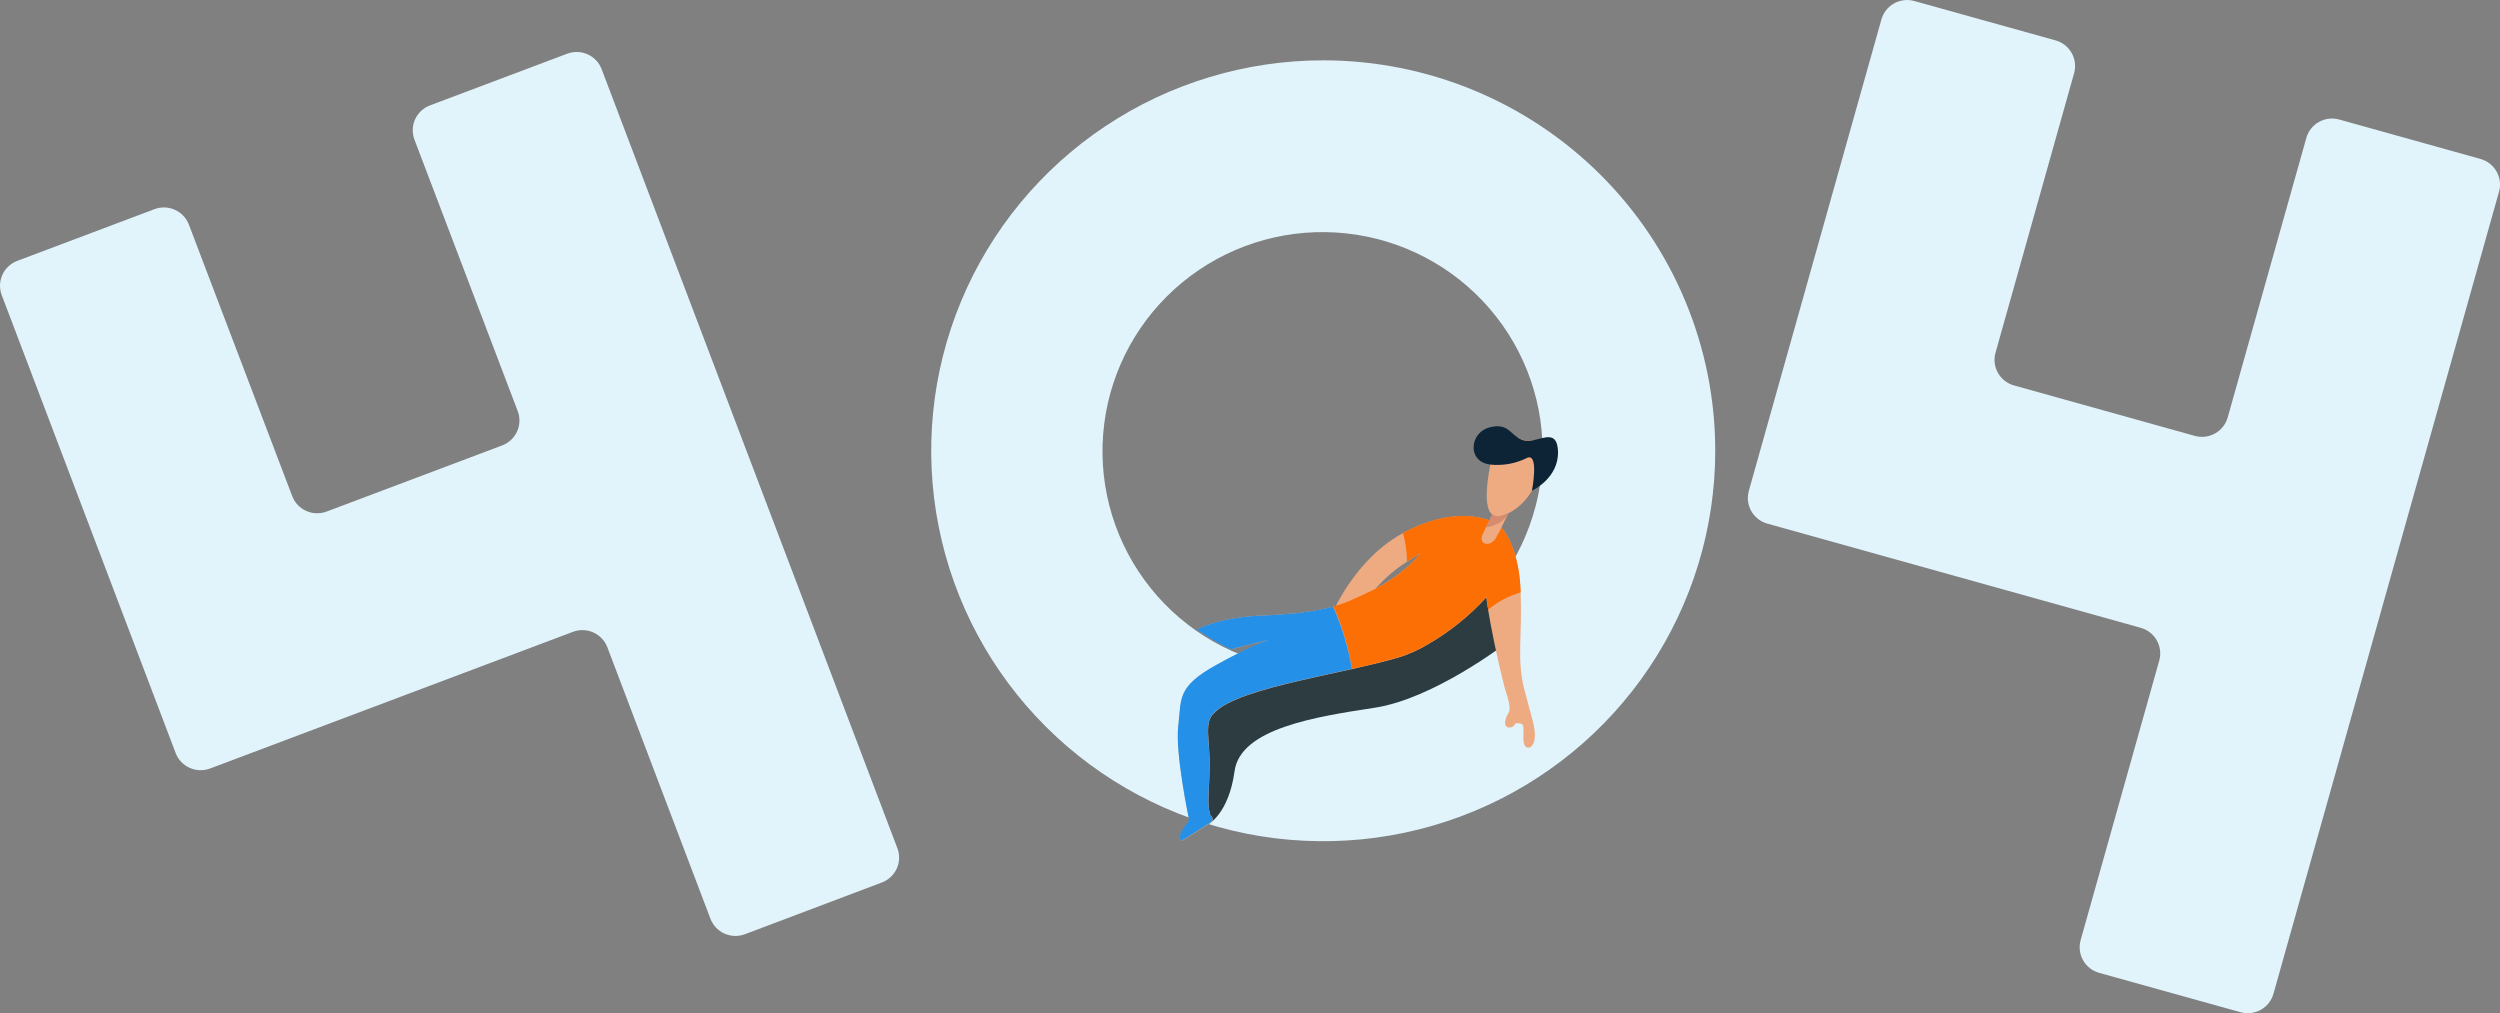 <svg width="528" height="214" viewBox="0 0 528 214" fill="none" xmlns="http://www.w3.org/2000/svg">
<rect x="0" y="0" width="528" height="214" fill="#808080" stroke="none"/>
<g clip-path="url(#clip0)">
<path d="M523.896 33.576C525.33 33.98 526.546 34.933 527.276 36.227C528.007 37.521 528.193 39.05 527.795 40.481L480.151 209.899C479.745 211.328 478.788 212.538 477.489 213.266C476.19 213.994 474.655 214.179 473.219 213.783L443.322 205.462C441.89 205.056 440.676 204.103 439.947 202.809C439.218 201.515 439.032 199.987 439.431 198.557L456.035 139.508C456.434 138.077 456.247 136.546 455.517 135.251C454.786 133.956 453.571 133.002 452.136 132.596L373.249 110.587C371.814 110.183 370.599 109.23 369.868 107.936C369.138 106.643 368.951 105.113 369.35 103.683L397.357 4.093C397.762 2.665 398.719 1.454 400.018 0.726C401.317 -0.001 402.853 -0.187 404.289 0.21L434.155 8.538C435.589 8.942 436.804 9.895 437.535 11.189C438.266 12.483 438.452 14.012 438.054 15.443L421.45 74.499C421.051 75.93 421.238 77.459 421.968 78.753C422.699 80.047 423.914 81 425.349 81.403L463.554 92.063C464.99 92.456 466.524 92.269 467.822 91.541C469.12 90.814 470.078 89.606 470.486 88.18L487.098 29.123C487.503 27.695 488.46 26.485 489.759 25.757C491.058 25.029 492.594 24.843 494.03 25.24L523.896 33.576Z" fill="#E1F4FC"/>
<path d="M119.81 11.335C121.205 10.815 122.749 10.866 124.106 11.475C125.464 12.084 126.525 13.203 127.058 14.588L189.53 179.157C190.056 180.546 190.007 182.085 189.395 183.439C188.782 184.792 187.656 185.848 186.263 186.376L157.308 197.313C155.911 197.834 154.364 197.784 153.005 197.173C151.645 196.562 150.584 195.44 150.052 194.052L128.27 136.697C127.74 135.31 126.68 134.188 125.321 133.577C123.963 132.965 122.417 132.915 121.022 133.436L44.354 162.312C42.96 162.832 41.415 162.781 40.058 162.172C38.7 161.563 37.639 160.444 37.106 159.059L0.361 62.318C-0.161 60.928 -0.109 59.389 0.504 58.036C1.118 56.684 2.243 55.628 3.635 55.099L32.643 44.169C34.038 43.65 35.584 43.701 36.941 44.312C38.299 44.923 39.359 46.044 39.891 47.43L61.718 104.792C62.25 106.178 63.311 107.299 64.669 107.908C66.027 108.518 67.572 108.567 68.967 108.046L106.081 94.065C107.473 93.534 108.598 92.476 109.21 91.122C109.822 89.769 109.872 88.228 109.348 86.838L87.528 29.483C87.004 28.094 87.054 26.555 87.666 25.203C88.278 23.85 89.403 22.794 90.794 22.264L119.81 11.335Z" fill="#E1F4FC"/>
<path d="M279.466 12.744C263.091 12.744 247.083 17.58 233.468 26.641C219.853 35.702 209.241 48.58 202.974 63.648C196.708 78.716 195.068 95.296 198.263 111.292C201.457 127.287 209.343 141.98 220.922 153.513C232.501 165.045 247.253 172.899 263.314 176.08C279.374 179.262 296.021 177.629 311.15 171.388C326.278 165.147 339.209 154.578 348.307 141.017C357.404 127.456 362.26 111.514 362.26 95.204C362.26 73.335 353.537 52.36 338.01 36.896C322.483 21.432 301.424 12.744 279.466 12.744ZM324.295 106.996C321.314 118.376 314.096 128.199 304.106 134.47C294.116 140.741 282.105 142.99 270.511 140.76C258.916 138.531 248.609 131.989 241.682 122.464C234.755 112.939 231.728 101.146 233.216 89.479C234.703 77.811 240.594 67.146 249.691 59.648C258.788 52.149 270.41 48.381 282.196 49.108C293.982 49.835 305.048 55.003 313.147 63.562C321.246 72.12 325.77 83.429 325.8 95.189C325.812 99.173 325.306 103.142 324.295 106.996Z" fill="#E1F4FC"/>
<path d="M311.221 120.235C311.221 120.235 315.594 124.41 317.837 136.03C317.837 136.03 302.783 147.574 290.357 149.471C277.93 151.368 261.973 153.826 260.739 162.875C259.505 171.923 255.132 174.119 255.132 174.119C255.132 174.119 251.654 167.597 253.34 156.653C255.026 145.708 259.986 142.912 267.152 140.79C274.317 138.669 311.221 120.235 311.221 120.235Z" fill="#2D3C41"/>
<path d="M321.847 145.251C320.342 139.133 321.524 134.081 321.163 125.108C321.163 124.71 321.125 124.298 321.102 123.878C321.003 121.84 320.693 119.818 320.177 117.844C318.777 112.656 316.413 110.685 316.413 110.685C313.448 109.185 306.854 107.131 296.791 112.319C296.625 112.409 296.46 112.491 296.302 112.589C290.092 115.955 285.922 121.532 283.725 125.123C282.972 126.352 282.445 127.372 282.144 127.941C282.144 127.941 282.144 127.941 282.144 127.979L281.632 128.129C278.205 128.973 274.709 129.507 271.185 129.725C269.499 129.86 267.821 129.958 266.24 130.025H265.826C264.11 130.115 257.479 130.595 252.85 132.934C255.125 134.552 257.543 135.96 260.076 137.139C263.764 136.12 267.219 135.325 268.031 135.145C265.844 135.89 263.726 136.823 261.701 137.934C260.377 138.594 258.819 139.433 256.99 140.43C248.417 145.168 249.591 147.672 248.891 153.377C248.191 159.081 251.194 173.272 251.194 173.272C251.194 173.272 250.682 174.022 249.967 174.966C248.53 177.11 249.606 177.628 249.606 177.628C249.606 177.628 253.256 175.334 255.131 174.119L255.59 173.827C256.802 173.017 255.59 172.088 255.59 172.088C255.59 171.975 255.522 171.855 255.492 171.735C255.462 171.615 255.492 171.66 255.492 171.623C255.492 171.495 255.432 171.376 255.409 171.248C255.387 171.121 255.371 171.053 255.356 170.956C255.341 170.858 255.356 170.746 255.319 170.641C255.078 168.737 255.394 166.563 255.492 162.125C255.605 156.54 254.235 152.672 256.327 150.723C258.901 147.807 266.391 145.648 274.632 143.736C278.238 142.897 281.986 142.102 285.539 141.315L286.999 140.985C289.942 140.318 292.704 139.651 295.075 138.946H295.128C296.245 138.618 297.339 138.215 298.402 137.739C299.457 137.275 300.483 136.747 301.473 136.157C306.117 133.486 310.317 130.113 313.922 126.157C313.922 126.39 314.057 127.334 314.298 128.833C314.855 132.214 316.022 138.384 317.828 145.393C318.242 146.772 319.288 149.553 318.581 150.588C317.873 151.622 317.399 153.542 318.686 153.639C319.973 153.736 319.65 152.754 320.395 152.739C322.058 152.739 321.742 153.317 321.735 156.023C321.727 158.729 323.85 158.362 324.121 156.023C324.392 153.684 323.458 151.645 321.847 145.251ZM290.454 124.396C292.391 122.168 294.643 120.231 297.137 118.646C298.71 117.589 299.907 116.907 300.005 116.847C299.9 116.997 297.235 120.692 290.454 124.396Z" fill="#EEAB81"/>
<path d="M321.167 125.108C318.65 125.838 316.315 127.084 314.31 128.766C314.069 127.267 313.941 126.322 313.934 126.09C310.329 130.045 306.129 133.419 301.484 136.09C300.494 136.679 299.469 137.208 298.414 137.672C298.105 137.814 297.781 137.949 297.458 138.069C297.134 138.189 296.637 138.391 296.216 138.534C295.794 138.676 295.501 138.774 295.139 138.879H295.087C292.716 139.583 289.953 140.25 287.011 140.918L285.55 141.247C284.807 136.719 283.489 132.304 281.629 128.106L282.141 127.956C282.141 127.956 282.141 127.956 282.141 127.919C283.386 127.562 284.602 127.109 285.776 126.562C288.087 125.55 290.473 124.373 290.473 124.373C297.247 120.7 299.919 116.974 300.024 116.824C299.926 116.884 298.73 117.574 297.157 118.623C297.149 116.575 296.86 114.537 296.299 112.566C296.457 112.469 296.622 112.386 296.788 112.296C306.851 107.109 313.444 109.155 316.41 110.662C316.41 110.662 318.796 112.634 320.173 117.821C320.69 119.796 321 121.818 321.099 123.856C321.129 124.298 321.152 124.71 321.167 125.108Z" fill="#FC6F05"/>
<path d="M325.808 97.326C325.44 99.543 324.675 101.675 323.55 103.623C322.584 105.32 321.224 106.762 319.584 107.828C319.245 108.043 318.893 108.236 318.53 108.406C317.966 108.672 317.379 108.888 316.776 109.05C316.495 109.103 316.207 109.103 315.926 109.05C315.65 109.001 315.391 108.882 315.173 108.706C313.261 107.206 314.097 101.419 314.774 98.091C314.819 97.896 314.85 97.708 314.895 97.528C315.595 94.245 317.815 92.626 320.668 92.446C321.019 92.665 321.399 92.834 321.797 92.948C322.416 93.091 323.059 93.091 323.678 92.948C325.726 94.23 325.808 97.326 325.808 97.326Z" fill="#EEAB81"/>
<path d="M329.052 95.399C329.195 101.044 323.543 103.645 323.543 103.645C323.588 103.421 325.048 95.707 322.587 96.674C320.175 97.899 317.459 98.401 314.767 98.121L314.164 98.008C309.897 97.086 310.461 91.306 314.639 90.249C318.176 89.35 318.838 91.336 320.66 92.498C321.012 92.717 321.392 92.888 321.789 93.008C322.408 93.151 323.052 93.151 323.671 93.008C326.2 92.536 328.917 90.924 329.052 95.399Z" fill="#0D2436"/>
<path d="M318.522 108.413L318.387 108.698C318.221 109.065 318.048 109.448 317.86 109.83C317.276 111.158 316.618 112.452 315.888 113.706C314.653 115.64 312.124 115.025 313.156 112.791C313.344 112.386 313.57 111.914 313.818 111.404L314.021 110.992C314.405 110.242 314.819 109.388 315.195 108.645C315.413 108.822 315.672 108.941 315.948 108.99C316.229 109.043 316.517 109.043 316.798 108.99C317.389 108.848 317.965 108.655 318.522 108.413Z" fill="#EEAB81"/>
<path d="M285.516 141.27C281.964 142.057 278.215 142.852 274.61 143.691C266.331 145.603 258.879 147.762 256.305 150.678C254.213 152.627 255.552 156.495 255.47 162.08C255.372 166.518 255.056 168.692 255.296 170.596C255.301 170.702 255.314 170.807 255.334 170.911C255.334 171.008 255.334 171.106 255.387 171.203C255.383 171.238 255.383 171.273 255.387 171.308C255.387 171.398 255.424 171.488 255.447 171.578C255.447 171.578 255.447 171.653 255.447 171.69C255.447 171.728 255.507 171.93 255.545 172.043C255.545 172.043 256.749 172.972 255.545 173.782L255.086 174.074C253.211 175.289 249.561 177.583 249.561 177.583C249.561 177.583 248.485 177.065 249.922 174.921C250.637 173.969 251.149 173.227 251.149 173.227C251.149 173.227 248.138 159.029 248.846 153.332C249.553 147.634 248.372 145.123 256.945 140.385C258.774 139.373 260.332 138.549 261.656 137.889C263.671 136.798 265.776 135.882 267.949 135.153C267.136 135.333 263.681 136.127 259.993 137.147C257.461 135.968 255.042 134.56 252.767 132.941C257.396 130.603 264.058 130.123 265.743 130.033H266.157C267.738 129.965 269.417 129.868 271.103 129.733C274.626 129.515 278.123 128.98 281.55 128.136C283.425 132.329 284.758 136.742 285.516 141.27Z" fill="#2490E8"/>
<path d="M318.525 108.413C318.485 108.511 318.44 108.606 318.389 108.698C318.005 109.38 316.884 110.864 313.82 111.404L314.024 110.992C314.407 110.242 314.821 109.388 315.198 108.645C315.415 108.822 315.674 108.941 315.95 108.99C316.231 109.043 316.52 109.043 316.801 108.99C317.391 108.848 317.968 108.655 318.525 108.413Z" fill="#D68B6F"/>
</g>
<defs>
<clipPath id="clip0">
<rect width="528" height="214" fill="white"/>
</clipPath>
</defs>
</svg>
